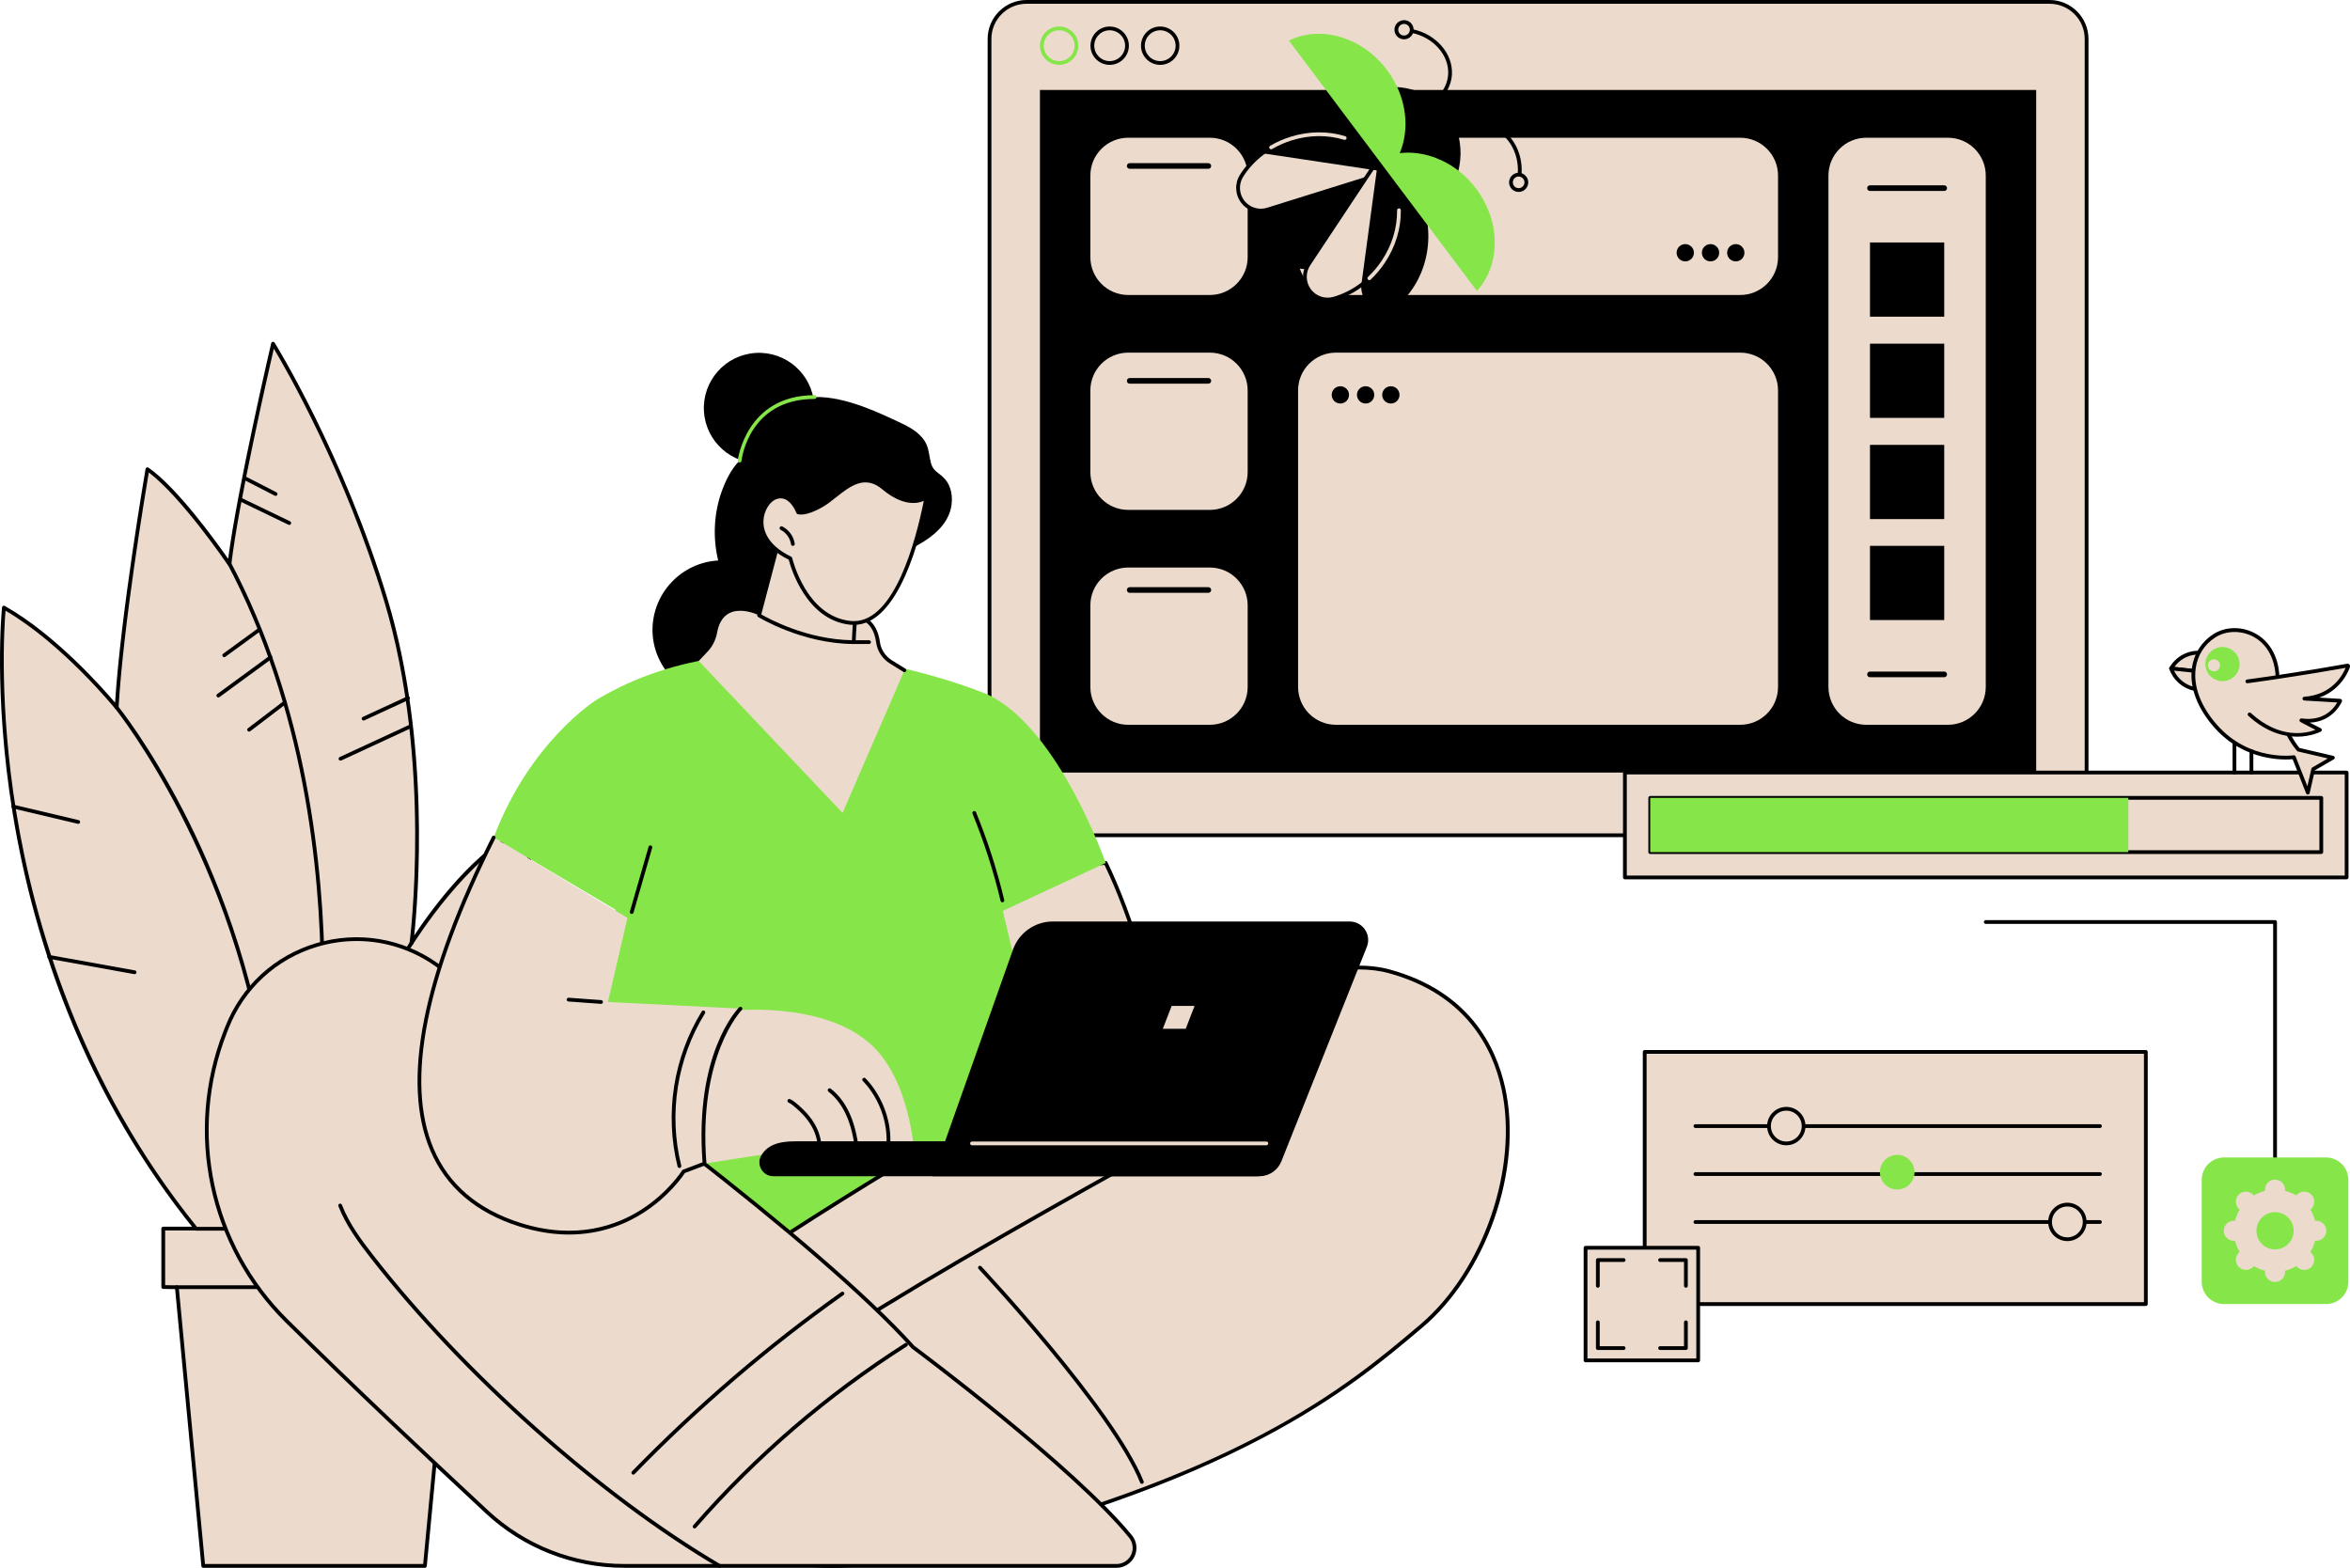 <svg width="1508" height="1006" viewBox="0 0 1508 1006" fill="none" xmlns="http://www.w3.org/2000/svg">
<g clip-path="url(#clip0_109_206)">
<path d="M298.334 788.341V825.844L289.607 825.986L272.664 1004.79H130.431L113.488 825.986L104.761 825.844V788.341H298.334Z" fill="#ECDBCC"/>
<path d="M272.659 1006H130.431C129.81 1006 129.288 1005.53 129.227 1004.91L112.383 827.179L104.739 827.053C104.079 827.042 103.551 826.503 103.551 825.844V788.347C103.551 787.676 104.095 787.137 104.761 787.137H298.335C299.006 787.137 299.544 787.681 299.544 788.347V825.844C299.544 826.503 299.017 827.042 298.357 827.053L290.713 827.179L273.868 1004.91C273.808 1005.53 273.286 1006 272.664 1006H272.659ZM131.537 1003.58H271.564L288.408 825.876C288.469 825.261 288.975 824.794 289.591 824.783L297.125 824.656V789.556H105.971V824.656L113.505 824.783C114.121 824.794 114.632 825.266 114.687 825.876L131.526 1003.58H131.537Z" fill="black"/>
<path d="M265.697 827.141H113.169C112.498 827.141 111.959 826.597 111.959 825.931C111.959 825.266 112.504 824.722 113.169 824.722H265.697C266.368 824.722 266.906 825.266 266.906 825.931C266.906 826.597 266.362 827.141 265.697 827.141Z" fill="black"/>
<path d="M269.804 788.451C269.804 788.451 301.843 740.07 319.936 674.306C338.028 608.542 341.867 574.563 338.578 531.811C301.299 544.966 264.019 605.249 264.019 605.249C264.019 605.249 279.379 490.109 247.571 384.935C219.063 290.674 175.201 220.523 175.201 220.523C175.201 220.523 152.175 319.171 147.243 361.918C147.243 361.918 115.99 315.884 94.609 301.085C94.609 301.085 78.161 396.446 74.872 453.992C74.872 453.992 40.332 411.245 2.502 389.872C2.502 389.872 -20.567 607.597 125.817 788.451H269.804Z" fill="#ECDBCC"/>
<path d="M269.805 789.66H125.818C125.455 789.66 125.108 789.496 124.877 789.21C91.414 747.865 64.088 701.138 43.675 650.321C27.342 609.68 15.365 566.345 8.079 521.531C-4.333 445.218 1.248 390.284 1.303 389.74C1.347 389.333 1.589 388.976 1.952 388.794C2.315 388.607 2.744 388.618 3.102 388.816C35.591 407.177 65.975 441.596 73.85 450.875C77.49 393.643 93.257 301.816 93.416 300.882C93.487 300.475 93.757 300.134 94.142 299.969C94.521 299.81 94.961 299.854 95.297 300.09C113.912 312.97 139.395 348.521 146.423 358.603C152.016 314.746 173.799 221.21 174.024 220.248C174.134 219.77 174.519 219.412 175.003 219.33C175.487 219.253 175.971 219.467 176.229 219.88C176.669 220.583 220.498 291.245 248.731 384.583C276.453 476.245 268.287 576.597 265.812 600.236C275.227 585.992 306.391 541.888 338.182 530.673C338.54 530.547 338.93 530.596 339.244 530.8C339.557 531.003 339.761 531.344 339.788 531.723C343.203 576.092 338.661 610.818 321.107 674.63C303.169 739.828 271.135 788.638 270.816 789.122C270.591 789.463 270.211 789.666 269.805 789.666V789.66ZM126.395 787.242H269.145C272.686 781.733 301.953 735.111 318.77 673.987C336.027 611.252 340.646 576.801 337.489 533.51C301.524 547.429 265.411 605.299 265.042 605.892C264.74 606.376 264.14 606.585 263.607 606.398C263.068 606.206 262.738 605.667 262.815 605.101C262.969 603.952 277.773 489.004 246.411 385.298C221.268 302.174 183.719 237.103 175.707 223.706C171.879 240.33 152.835 323.976 148.442 362.067C148.381 362.567 148.018 362.985 147.529 363.1C147.034 363.221 146.522 363.023 146.236 362.605C145.934 362.16 116.37 318.792 95.473 303.207C93.147 316.972 79.068 401.724 76.077 454.069C76.049 454.569 75.714 454.998 75.241 455.152C74.768 455.306 74.246 455.152 73.927 454.761C73.586 454.344 40.095 413.175 3.536 391.867C2.689 402.059 -0.627 453.063 10.471 521.234C21.865 591.248 51.226 694.173 126.389 787.247L126.395 787.242Z" fill="black"/>
<path d="M171.912 698.532C171.313 698.532 170.79 698.087 170.713 697.477C152.335 552.657 74.718 455.718 73.938 454.756C73.514 454.239 73.597 453.475 74.114 453.052C74.63 452.629 75.395 452.711 75.813 453.228C76.011 453.47 95.742 477.927 117.481 520.025C137.536 558.863 163.465 621.125 173.117 697.174C173.199 697.84 172.732 698.444 172.066 698.527C172.017 698.532 171.962 698.538 171.912 698.538V698.532Z" fill="black"/>
<path d="M232.217 673.327C232.085 673.327 231.948 673.305 231.816 673.261C231.183 673.041 230.853 672.349 231.073 671.722C246.306 628.217 262.864 604.787 263.029 604.556C263.42 604.012 264.173 603.886 264.718 604.276C265.262 604.666 265.389 605.42 264.998 605.964C264.833 606.195 248.462 629.377 233.355 672.525C233.179 673.025 232.712 673.333 232.212 673.333L232.217 673.327Z" fill="black"/>
<path d="M196.038 759.915C195.955 759.915 195.873 759.904 195.785 759.887C195.13 759.75 194.712 759.107 194.85 758.452C194.965 757.908 206.332 703.084 205.92 627.051C205.535 556.917 194.762 453.876 145.609 361.253C145.296 360.665 145.521 359.928 146.11 359.615C146.704 359.301 147.435 359.527 147.749 360.115C197.143 453.189 207.96 556.675 208.339 627.095C208.752 703.375 197.335 758.403 197.22 758.947C197.099 759.519 196.599 759.909 196.038 759.909V759.915Z" fill="black"/>
<path d="M86.388 625.094C86.317 625.094 86.245 625.089 86.174 625.072L31.352 615.205C30.692 615.084 30.257 614.457 30.373 613.797C30.494 613.138 31.115 612.703 31.78 612.819L86.603 622.686C87.262 622.807 87.697 623.434 87.581 624.094C87.477 624.676 86.965 625.089 86.394 625.089L86.388 625.094Z" fill="black"/>
<path d="M50.203 528.639C50.109 528.639 50.016 528.628 49.922 528.606L8.254 518.744C7.606 518.59 7.204 517.936 7.358 517.287C7.512 516.639 8.166 516.237 8.815 516.391L50.483 526.253C51.132 526.407 51.539 527.061 51.38 527.71C51.248 528.265 50.753 528.639 50.203 528.639Z" fill="black"/>
<path d="M159.853 469.45C159.49 469.45 159.127 469.285 158.89 468.972C158.483 468.439 158.588 467.68 159.121 467.279L182.147 449.742C182.68 449.336 183.439 449.44 183.84 449.973C184.247 450.507 184.143 451.265 183.609 451.667L160.584 469.203C160.364 469.368 160.105 469.45 159.853 469.45Z" fill="black"/>
<path d="M140.116 447.527C139.742 447.527 139.373 447.357 139.137 447.032C138.741 446.494 138.856 445.735 139.395 445.339L172.897 420.821C173.435 420.426 174.194 420.546 174.59 421.085C174.986 421.624 174.871 422.383 174.332 422.778L140.83 447.296C140.616 447.456 140.363 447.527 140.116 447.527Z" fill="black"/>
<path d="M143.888 421.679C143.514 421.679 143.146 421.508 142.909 421.184C142.513 420.645 142.634 419.887 143.173 419.491L165.682 403.087C166.221 402.691 166.98 402.812 167.37 403.351C167.766 403.89 167.645 404.648 167.106 405.044L144.598 421.448C144.383 421.607 144.136 421.679 143.888 421.679Z" fill="black"/>
<path d="M176.845 318.193C176.658 318.193 176.471 318.149 176.295 318.061L157.108 308.199C156.514 307.891 156.278 307.165 156.586 306.572C156.894 305.978 157.62 305.742 158.214 306.049L177.401 315.911C177.995 316.219 178.231 316.945 177.923 317.539C177.709 317.956 177.285 318.193 176.845 318.193Z" fill="black"/>
<path d="M185.617 336.823C185.441 336.823 185.259 336.785 185.094 336.702L154.392 321.903C153.787 321.612 153.534 320.892 153.825 320.287C154.117 319.683 154.843 319.435 155.442 319.721L186.144 334.52C186.749 334.811 187.002 335.531 186.711 336.136C186.502 336.57 186.067 336.823 185.622 336.823H185.617Z" fill="black"/>
<path d="M218.513 488.086C218.057 488.086 217.617 487.828 217.413 487.382C217.133 486.778 217.397 486.057 218.002 485.777L262.958 464.953C263.568 464.673 264.283 464.937 264.564 465.542C264.844 466.146 264.58 466.866 263.975 467.147L219.019 487.97C218.854 488.047 218.683 488.08 218.513 488.08V488.086Z" fill="black"/>
<path d="M233.317 462.326C232.861 462.326 232.421 462.067 232.217 461.622C231.937 461.017 232.201 460.297 232.811 460.017L261.319 446.862C261.924 446.582 262.645 446.845 262.925 447.456C263.206 448.06 262.942 448.78 262.331 449.061L233.823 462.216C233.658 462.293 233.488 462.326 233.317 462.326Z" fill="black"/>
<path d="M274.979 708.4C274.352 708.4 273.819 707.916 273.775 707.278C273.725 706.613 274.226 706.031 274.891 705.981L309.938 703.375C310.609 703.331 311.186 703.826 311.236 704.491C311.285 705.156 310.785 705.739 310.119 705.789L275.073 708.394C275.04 708.394 275.012 708.394 274.979 708.394V708.4Z" fill="black"/>
<path d="M279.56 722.616C278.933 722.616 278.405 722.132 278.356 721.5C278.306 720.835 278.801 720.252 279.467 720.197L304.263 718.251C304.917 718.196 305.511 718.696 305.566 719.361C305.616 720.027 305.121 720.609 304.455 720.664L279.659 722.61C279.626 722.61 279.593 722.61 279.566 722.61L279.56 722.616Z" fill="black"/>
<path d="M266.758 659.073C266.401 659.073 266.049 658.919 265.812 658.617L247.087 635.215C246.669 634.693 246.752 633.934 247.274 633.516C247.797 633.098 248.555 633.181 248.973 633.703L267.698 657.105C268.116 657.627 268.034 658.386 267.511 658.804C267.286 658.985 267.022 659.067 266.758 659.067V659.073Z" fill="black"/>
<path d="M241.538 747.31C240.895 747.31 240.356 746.798 240.328 746.15C240.301 745.485 240.818 744.918 241.489 744.891L293.572 742.697C294.243 742.659 294.804 743.187 294.832 743.857C294.859 744.522 294.342 745.089 293.671 745.116L241.588 747.31C241.588 747.31 241.555 747.31 241.538 747.31Z" fill="black"/>
<path d="M1315.2 1.209H658.75C645.624 1.209 634.982 11.847 634.982 24.969V512.186C634.982 525.308 645.624 535.945 658.75 535.945H1315.2C1328.33 535.945 1338.97 525.308 1338.97 512.186V24.969C1338.97 11.847 1328.33 1.209 1315.2 1.209Z" fill="#ECDBCC"/>
<path d="M1315.21 537.16H658.75C644.98 537.16 633.772 525.962 633.772 512.191V24.969C633.772 11.203 644.974 0 658.75 0H1315.21C1328.98 0 1340.18 11.198 1340.18 24.969V512.191C1340.18 525.957 1328.98 537.16 1315.21 537.16ZM658.75 2.419C646.311 2.419 636.192 12.534 636.192 24.969V512.191C636.192 524.626 646.311 534.741 658.75 534.741H1315.21C1327.65 534.741 1337.76 524.626 1337.76 512.191V24.969C1337.76 12.534 1327.65 2.419 1315.21 2.419H658.75Z" fill="black"/>
<path d="M679.669 41.62C672.878 41.62 667.351 36.101 667.351 29.317C667.351 22.533 672.878 17.014 679.669 17.014C686.461 17.014 691.988 22.533 691.988 29.317C691.988 36.101 686.461 41.62 679.669 41.62ZM679.669 19.433C674.214 19.433 669.771 23.864 669.771 29.317C669.771 34.77 674.209 39.201 679.669 39.201C685.13 39.201 689.563 34.77 689.563 29.317C689.563 23.864 685.125 19.433 679.669 19.433Z" fill="#86E649"/>
<path d="M712.082 41.62C705.29 41.62 699.764 36.101 699.764 29.317C699.764 22.533 705.29 17.014 712.082 17.014C718.874 17.014 724.4 22.533 724.4 29.317C724.4 36.101 718.874 41.62 712.082 41.62ZM712.082 19.433C706.627 19.433 702.189 23.864 702.189 29.317C702.189 34.77 706.627 39.201 712.082 39.201C717.537 39.201 721.981 34.77 721.981 29.317C721.981 23.864 717.543 19.433 712.082 19.433Z" fill="black"/>
<path d="M744.495 41.62C737.703 41.62 732.176 36.101 732.176 29.317C732.176 22.533 737.703 17.014 744.495 17.014C751.286 17.014 756.813 22.533 756.813 29.317C756.813 36.101 751.286 41.62 744.495 41.62ZM744.495 19.433C739.039 19.433 734.601 23.864 734.601 29.317C734.601 34.77 739.039 39.201 744.495 39.201C749.95 39.201 754.393 34.77 754.393 29.317C754.393 23.864 749.955 19.433 744.495 19.433Z" fill="black"/>
<path d="M1306.62 57.727H667.334V495.722H1306.62V57.727Z" fill="black"/>
<path d="M776.346 88.38H723.971C710.559 88.38 699.687 99.248 699.687 112.656V165.011C699.687 178.419 710.559 189.287 723.971 189.287H776.346C789.758 189.287 800.631 178.419 800.631 165.011V112.656C800.631 99.248 789.758 88.38 776.346 88.38Z" fill="#ECDBCC"/>
<path d="M775.395 108.307H724.923C723.922 108.307 723.108 107.494 723.108 106.493C723.108 105.493 723.922 104.679 724.923 104.679H775.395C776.396 104.679 777.21 105.493 777.21 106.493C777.21 107.494 776.396 108.307 775.395 108.307Z" fill="black"/>
<path d="M776.346 226.273H723.971C710.559 226.273 699.687 237.142 699.687 250.549V302.905C699.687 316.312 710.559 327.181 723.971 327.181H776.346C789.758 327.181 800.631 316.312 800.631 302.905V250.549C800.631 237.142 789.758 226.273 776.346 226.273Z" fill="#ECDBCC"/>
<path d="M775.395 246.201H724.923C723.922 246.201 723.108 245.387 723.108 244.387C723.108 243.386 723.922 242.572 724.923 242.572H775.395C776.396 242.572 777.21 243.386 777.21 244.387C777.21 245.387 776.396 246.201 775.395 246.201Z" fill="black"/>
<path d="M776.346 364.167H723.971C710.559 364.167 699.687 375.035 699.687 388.442V440.798C699.687 454.206 710.559 465.074 723.971 465.074H776.346C789.758 465.074 800.631 454.206 800.631 440.798V388.442C800.631 375.035 789.758 364.167 776.346 364.167Z" fill="#ECDBCC"/>
<path d="M775.395 380.394H724.923C723.922 380.394 723.108 379.581 723.108 378.58C723.108 377.58 723.922 376.766 724.923 376.766H775.395C776.396 376.766 777.21 377.58 777.21 378.58C777.21 379.581 776.396 380.394 775.395 380.394Z" fill="black"/>
<path d="M1116.68 88.38H857.268C843.856 88.38 832.983 99.248 832.983 112.656V165.011C832.983 178.419 843.856 189.287 857.268 189.287H1116.68C1130.1 189.287 1140.97 178.419 1140.97 165.011V112.656C1140.97 99.248 1130.1 88.38 1116.68 88.38Z" fill="#ECDBCC"/>
<path d="M1081.44 167.727C1084.51 167.727 1086.99 165.244 1086.99 162.18C1086.99 159.117 1084.51 156.634 1081.44 156.634C1078.37 156.634 1075.89 159.117 1075.89 162.18C1075.89 165.244 1078.37 167.727 1081.44 167.727Z" fill="black"/>
<path d="M1097.65 167.727C1100.71 167.727 1103.2 165.244 1103.2 162.18C1103.2 159.117 1100.71 156.634 1097.65 156.634C1094.58 156.634 1092.09 159.117 1092.09 162.18C1092.09 165.244 1094.58 167.727 1097.65 167.727Z" fill="black"/>
<path d="M1113.85 167.727C1116.92 167.727 1119.41 165.244 1119.41 162.18C1119.41 159.117 1116.92 156.634 1113.85 156.634C1110.78 156.634 1108.3 159.117 1108.3 162.18C1108.3 165.244 1110.78 167.727 1113.85 167.727Z" fill="black"/>
<path d="M1116.68 226.273H857.268C843.856 226.273 832.983 237.142 832.983 250.549V440.798C832.983 454.206 843.856 465.074 857.268 465.074H1116.68C1130.1 465.074 1140.97 454.206 1140.97 440.798V250.549C1140.97 237.142 1130.1 226.273 1116.68 226.273Z" fill="#ECDBCC"/>
<path d="M860.105 258.927C863.173 258.927 865.659 256.443 865.659 253.38C865.659 250.317 863.173 247.833 860.105 247.833C857.038 247.833 854.551 250.317 854.551 253.38C854.551 256.443 857.038 258.927 860.105 258.927Z" fill="black"/>
<path d="M876.312 258.927C879.379 258.927 881.866 256.443 881.866 253.38C881.866 250.317 879.379 247.833 876.312 247.833C873.244 247.833 870.757 250.317 870.757 253.38C870.757 256.443 873.244 258.927 876.312 258.927Z" fill="black"/>
<path d="M892.518 258.927C895.585 258.927 898.072 256.443 898.072 253.38C898.072 250.317 895.585 247.833 892.518 247.833C889.45 247.833 886.963 250.317 886.963 253.38C886.963 256.443 889.45 258.927 892.518 258.927Z" fill="black"/>
<path d="M1249.98 88.38H1197.61C1184.19 88.38 1173.32 99.248 1173.32 112.656V440.798C1173.32 454.206 1184.19 465.074 1197.61 465.074H1249.98C1263.39 465.074 1274.27 454.206 1274.27 440.798V112.656C1274.27 99.248 1263.39 88.38 1249.98 88.38Z" fill="#ECDBCC"/>
<path d="M1247.61 155.584H1199.98V203.201H1247.61V155.584Z" fill="black"/>
<path d="M1247.61 220.523H1199.98V268.14H1247.61V220.523Z" fill="black"/>
<path d="M1247.61 285.462H1199.98V333.079H1247.61V285.462Z" fill="black"/>
<path d="M1247.61 350.253H1199.98V397.87H1247.61V350.253Z" fill="black"/>
<path d="M1247.61 122.534H1199.98C1198.97 122.534 1198.16 121.721 1198.16 120.72C1198.16 119.72 1198.97 118.906 1199.98 118.906H1247.61C1248.61 118.906 1249.42 119.72 1249.42 120.72C1249.42 121.721 1248.61 122.534 1247.61 122.534Z" fill="black"/>
<path d="M1247.61 434.548H1199.98C1198.97 434.548 1198.16 433.734 1198.16 432.734C1198.16 431.733 1198.97 430.92 1199.98 430.92H1247.61C1248.61 430.92 1249.42 431.733 1249.42 432.734C1249.42 433.734 1248.61 434.548 1247.61 434.548Z" fill="black"/>
<path d="M851.741 72.657C814.23 100.809 796.297 140.241 811.684 160.729C827.071 181.217 869.954 175.011 907.47 146.859C913.002 142.709 918.095 138.311 922.725 133.765C905.419 109.308 887.717 85.147 870.581 60.558C864.251 63.983 857.922 68.018 851.741 72.657Z" fill="black"/>
<path d="M928.956 72.718C916.104 55.605 891.946 51.224 870.581 60.558C888.03 84.911 905.837 108.989 923.396 133.259C939.162 115.267 942.077 90.188 928.956 72.718Z" fill="black"/>
<path d="M813.411 134.485C807.582 136.31 801.23 134.304 797.501 129.472C793.773 124.634 793.443 117.988 796.693 112.815C803.435 102.079 814.538 93.289 828.462 88.935C853.852 80.997 879.941 90.534 890.439 110.407L813.405 134.491L813.411 134.485Z" fill="#ECDBCC"/>
<path d="M809.094 136.354C804.271 136.354 799.58 134.144 796.545 130.208C792.519 124.991 792.167 117.74 795.67 112.166C802.852 100.732 814.373 92.068 828.105 87.775C853.841 79.727 880.513 89.006 891.517 109.835C891.687 110.154 891.704 110.528 891.566 110.863C891.429 111.193 891.154 111.452 890.807 111.556L813.774 135.64C812.234 136.123 810.656 136.354 809.094 136.354ZM846.725 87.319C840.863 87.319 834.82 88.215 828.825 90.089C815.644 94.212 804.596 102.513 797.716 113.458C794.752 118.175 795.049 124.315 798.458 128.735C801.862 133.149 807.725 134.996 813.048 133.331L888.668 109.687C880.507 95.493 864.433 87.313 846.725 87.313V87.319Z" fill="black"/>
<path d="M839.764 169.574C836.387 174.659 836.536 181.316 840.143 186.242C843.745 191.173 850.047 193.339 855.92 191.668C868.112 188.193 879.661 179.986 887.728 167.837C902.439 145.678 900.563 117.977 884.401 102.348L839.769 169.574H839.764Z" fill="#ECDBCC"/>
<path d="M851.955 193.432C846.995 193.432 842.183 191.085 839.164 186.957C835.281 181.641 835.116 174.384 838.757 168.904L883.389 101.677C883.587 101.381 883.911 101.183 884.269 101.144C884.626 101.106 884.984 101.227 885.242 101.48C902.18 117.856 903.648 146.046 888.734 168.502C880.777 180.486 869.239 189.128 856.25 192.828C854.831 193.229 853.39 193.427 851.955 193.427V193.432ZM884.588 104.25L840.77 170.239C837.685 174.885 837.828 181.025 841.116 185.527C844.41 190.03 850.223 192.031 855.585 190.502C868.024 186.957 879.078 178.667 886.716 167.166C900.673 146.145 899.705 119.95 884.588 104.25Z" fill="black"/>
<path d="M873.633 182.311C872.819 188.364 875.86 194.279 881.261 197.143C886.655 200.002 893.271 199.204 897.824 195.131C907.272 186.676 914.075 174.258 916.016 159.8C919.563 133.446 905.765 109.346 884.401 102.348L873.639 182.311H873.633Z" fill="black"/>
<path d="M947.725 186.676C962.952 170.14 963.222 142.374 947.247 121.105C931.277 99.836 904.528 92.343 884.396 102.348L947.725 186.676Z" fill="#86E649"/>
<path d="M878.698 179.761C878.374 179.761 878.055 179.634 877.818 179.381C877.362 178.892 877.384 178.128 877.868 177.672C881.178 174.56 884.153 171.025 886.71 167.166C893.26 157.299 896.648 146.15 896.499 134.914C896.488 134.243 897.027 133.699 897.692 133.688C898.424 133.677 898.908 134.216 898.919 134.881C899.073 146.601 895.548 158.228 888.723 168.502C886.062 172.515 882.965 176.187 879.523 179.431C879.286 179.651 878.989 179.761 878.693 179.761H878.698Z" fill="#ECDBCC"/>
<path d="M810.628 98.418C804.59 97.51 799.751 92.937 798.508 86.961C797.265 80.98 799.877 74.856 805.063 71.624C815.819 64.912 829.65 61.855 844.08 64.021C870.389 67.974 889.685 87.945 890.444 110.407L810.628 98.423V98.418Z" fill="black"/>
<path d="M827.115 26.073C847.248 16.074 873.996 23.567 889.966 44.83C905.936 66.099 905.672 93.866 890.445 110.402L827.115 26.073Z" fill="#86E649"/>
<path d="M815.655 95.817C815.242 95.817 814.836 95.603 814.61 95.224C814.269 94.647 814.462 93.904 815.039 93.569C819.114 91.167 823.508 89.221 828.105 87.786C839.874 84.108 852.027 83.965 863.245 87.385C863.883 87.577 864.246 88.253 864.048 88.896C863.856 89.534 863.174 89.897 862.536 89.699C851.785 86.423 840.132 86.56 828.82 90.095C824.404 91.475 820.175 93.349 816.265 95.653C816.073 95.768 815.858 95.823 815.649 95.823L815.655 95.817Z" fill="#ECDBCC"/>
<path d="M975.172 112.859C975.144 112.859 975.111 112.859 975.078 112.859C974.413 112.809 973.912 112.227 973.962 111.562C975.018 97.434 966.895 84.674 955.066 81.887C944.354 79.359 935.225 86.439 933.504 87.885C932.992 88.314 932.228 88.248 931.799 87.736C931.37 87.225 931.436 86.461 931.948 86.032C933.823 84.454 943.787 76.742 955.622 79.534C968.6 82.597 977.52 96.444 976.376 111.748C976.327 112.386 975.799 112.87 975.172 112.87V112.859Z" fill="black"/>
<path d="M977.487 120.962C975.303 122.6 972.213 122.16 970.574 119.978C968.935 117.795 969.375 114.706 971.558 113.068C973.742 111.43 976.832 111.869 978.471 114.052C980.11 116.234 979.67 119.324 977.487 120.962Z" fill="#ECDBCC"/>
<path d="M974.539 123.161C974.248 123.161 973.951 123.139 973.659 123.1C972.031 122.869 970.596 122.017 969.612 120.704C967.577 117.993 968.127 114.134 970.838 112.1C972.152 111.116 973.769 110.698 975.397 110.929C977.025 111.16 978.46 112.012 979.444 113.326C980.429 114.64 980.847 116.256 980.616 117.883C980.385 119.511 979.532 120.945 978.218 121.929C977.14 122.737 975.859 123.161 974.539 123.161ZM974.517 113.288C973.736 113.288 972.955 113.53 972.284 114.03C970.64 115.261 970.31 117.603 971.542 119.247C972.141 120.044 973.01 120.561 973.995 120.698C974.985 120.841 975.963 120.588 976.755 119.989C977.553 119.39 978.07 118.521 978.207 117.537C978.35 116.553 978.097 115.569 977.498 114.777C976.766 113.804 975.644 113.288 974.512 113.288H974.517Z" fill="black"/>
<path d="M918.188 68.798C917.798 68.798 917.413 68.611 917.182 68.26C916.808 67.704 916.957 66.951 917.517 66.583C919.387 65.335 928.736 58.546 929.297 47.562C929.918 35.43 919.926 24.073 906.063 21.142C905.408 21.005 904.99 20.362 905.128 19.708C905.265 19.053 905.909 18.636 906.563 18.773C921.581 21.945 932.393 34.374 931.717 47.683C931.095 59.827 920.905 67.232 918.865 68.595C918.656 68.732 918.425 68.798 918.194 68.798H918.188Z" fill="black"/>
<path d="M898.012 15.129C895.828 16.767 895.388 19.856 897.027 22.038C898.666 24.221 901.757 24.661 903.94 23.023C906.123 21.384 906.563 18.295 904.924 16.113C903.285 13.93 900.195 13.49 898.012 15.129Z" fill="#ECDBCC"/>
<path d="M900.986 25.221C900.695 25.221 900.404 25.2 900.107 25.161C898.479 24.93 897.044 24.078 896.059 22.764C895.075 21.45 894.657 19.834 894.888 18.207C895.119 16.58 895.971 15.145 897.285 14.161C898.6 13.177 900.222 12.759 901.844 12.99C903.472 13.221 904.907 14.073 905.892 15.387C906.876 16.701 907.294 18.317 907.063 19.944C906.832 21.571 905.98 23.006 904.665 23.99C903.588 24.798 902.306 25.221 900.986 25.221ZM900.964 15.348C900.162 15.348 899.386 15.607 898.737 16.096C897.093 17.327 896.758 19.669 897.995 21.313C898.594 22.11 899.463 22.627 900.448 22.764C901.432 22.907 902.416 22.654 903.208 22.055C904.852 20.824 905.188 18.482 903.951 16.838C903.351 16.041 902.482 15.524 901.498 15.387C901.322 15.359 901.14 15.348 900.964 15.348Z" fill="black"/>
<path d="M1505.83 495.727H1042.71V563.025H1505.83V495.727Z" fill="#ECDBCC"/>
<path d="M1505.83 564.229H1042.7C1042.03 564.229 1041.49 563.684 1041.49 563.019V495.722C1041.49 495.051 1042.04 494.512 1042.7 494.512H1505.83C1506.5 494.512 1507.04 495.056 1507.04 495.722V563.019C1507.04 563.69 1506.49 564.229 1505.83 564.229ZM1043.92 561.81H1504.62V496.936H1043.92V561.81Z" fill="black"/>
<path d="M1489.57 547.979H1058.96C1058.29 547.979 1057.75 547.434 1057.75 546.769V511.972C1057.75 511.301 1058.29 510.762 1058.96 510.762H1489.57C1490.24 510.762 1490.78 511.306 1490.78 511.972V546.769C1490.78 547.44 1490.24 547.979 1489.57 547.979ZM1060.17 545.56H1488.36V513.181H1060.17V545.56Z" fill="black"/>
<path d="M1365.78 546.769V511.971H1058.96V546.769H1365.78Z" fill="#86E649"/>
<path d="M1459.9 743.923C1459.23 743.923 1458.69 743.379 1458.69 742.714V592.831H1274.27C1273.6 592.831 1273.06 592.287 1273.06 591.621C1273.06 590.956 1273.61 590.412 1274.27 590.412H1459.91C1460.58 590.412 1461.12 590.956 1461.12 591.621V742.714C1461.12 743.385 1460.57 743.923 1459.91 743.923H1459.9Z" fill="black"/>
<path d="M1492.61 742.714H1427.19C1419.27 742.714 1412.85 749.13 1412.85 757.045V822.446C1412.85 830.361 1419.27 836.778 1427.19 836.778H1492.61C1500.53 836.778 1506.95 830.361 1506.95 822.446V757.045C1506.95 749.13 1500.53 742.714 1492.61 742.714Z" fill="#86E649"/>
<path d="M1492.78 789.748C1492.78 786.197 1489.9 783.317 1486.34 783.317C1486.08 783.317 1485.82 783.339 1485.56 783.366C1484.92 780.782 1483.9 778.353 1482.57 776.132C1482.77 775.972 1482.97 775.802 1483.15 775.615C1485.67 773.103 1485.67 769.029 1483.15 766.517C1480.64 764.005 1476.56 764.005 1474.05 766.517C1473.86 766.704 1473.69 766.902 1473.53 767.105C1471.31 765.769 1468.87 764.747 1466.29 764.109C1466.32 763.851 1466.34 763.593 1466.34 763.329C1466.34 759.777 1463.46 756.897 1459.9 756.897C1456.34 756.897 1453.46 759.777 1453.46 763.329C1453.46 763.593 1453.48 763.851 1453.51 764.109C1450.92 764.752 1448.49 765.769 1446.27 767.105C1446.11 766.902 1445.94 766.704 1445.75 766.517C1443.24 764.005 1439.16 764.005 1436.64 766.517C1434.13 769.029 1434.13 773.103 1436.64 775.615C1436.83 775.802 1437.03 775.972 1437.23 776.132C1435.89 778.353 1434.87 780.782 1434.23 783.366C1433.97 783.333 1433.72 783.317 1433.45 783.317C1429.89 783.317 1427.01 786.197 1427.01 789.748C1427.01 793.3 1429.89 796.18 1433.45 796.18C1433.72 796.18 1433.97 796.158 1434.23 796.131C1434.88 798.715 1435.89 801.144 1437.23 803.365C1437.03 803.525 1436.83 803.695 1436.64 803.882C1434.13 806.394 1434.13 810.468 1436.64 812.98C1439.16 815.492 1443.24 815.492 1445.75 812.98C1445.94 812.793 1446.11 812.595 1446.27 812.392C1448.49 813.728 1450.92 814.75 1453.51 815.388C1453.48 815.646 1453.46 815.905 1453.46 816.168C1453.46 819.72 1456.34 822.6 1459.9 822.6C1463.46 822.6 1466.34 819.72 1466.34 816.168C1466.34 815.905 1466.32 815.646 1466.29 815.388C1468.87 814.745 1471.31 813.728 1473.53 812.392C1473.69 812.595 1473.86 812.793 1474.05 812.98C1476.56 815.492 1480.64 815.492 1483.15 812.98C1485.67 810.468 1485.67 806.394 1483.15 803.882C1482.97 803.695 1482.77 803.525 1482.57 803.365C1483.9 801.144 1484.93 798.715 1485.56 796.131C1485.82 796.164 1486.08 796.18 1486.34 796.18C1489.9 796.18 1492.78 793.3 1492.78 789.748ZM1471.86 789.748C1471.86 796.345 1466.5 801.7 1459.9 801.7C1453.3 801.7 1447.95 796.351 1447.95 789.748C1447.95 783.146 1453.3 777.797 1459.9 777.797C1466.5 777.797 1471.86 783.146 1471.86 789.748Z" fill="#ECDBCC"/>
<path d="M1376.99 674.993H1055.4V836.778H1376.99V674.993Z" fill="#ECDBCC"/>
<path d="M1376.99 837.987H1055.4C1054.73 837.987 1054.19 837.443 1054.19 836.778V674.993C1054.19 674.322 1054.73 673.784 1055.4 673.784H1376.99C1377.66 673.784 1378.2 674.328 1378.2 674.993V836.778C1378.2 837.448 1377.65 837.987 1376.99 837.987ZM1056.62 835.568H1375.78V676.202H1056.62V835.568Z" fill="black"/>
<path d="M1347.55 723.787H1087.97C1087.3 723.787 1086.76 723.243 1086.76 722.577C1086.76 721.912 1087.31 721.368 1087.97 721.368H1347.55C1348.22 721.368 1348.76 721.912 1348.76 722.577C1348.76 723.243 1348.22 723.787 1347.55 723.787Z" fill="black"/>
<path d="M1347.55 754.566H1087.97C1087.3 754.566 1086.76 754.022 1086.76 753.357C1086.76 752.691 1087.31 752.147 1087.97 752.147H1347.55C1348.22 752.147 1348.76 752.691 1348.76 753.357C1348.76 754.022 1348.22 754.566 1347.55 754.566Z" fill="black"/>
<path d="M1347.55 785.345H1087.97C1087.3 785.345 1086.76 784.801 1086.76 784.136C1086.76 783.471 1087.31 782.926 1087.97 782.926H1347.55C1348.22 782.926 1348.76 783.471 1348.76 784.136C1348.76 784.801 1348.22 785.345 1347.55 785.345Z" fill="black"/>
<path d="M1157.38 722.577C1157.38 728.712 1152.41 733.682 1146.28 733.682C1140.14 733.682 1135.17 728.712 1135.17 722.577C1135.17 716.442 1140.14 711.473 1146.28 711.473C1152.41 711.473 1157.38 716.442 1157.38 722.577Z" fill="#ECDBCC"/>
<path d="M1146.28 734.891C1139.48 734.891 1133.96 729.367 1133.96 722.577C1133.96 715.788 1139.48 710.263 1146.28 710.263C1153.07 710.263 1158.59 715.788 1158.59 722.577C1158.59 729.367 1153.07 734.891 1146.28 734.891ZM1146.28 712.688C1140.82 712.688 1136.38 717.124 1136.38 722.583C1136.38 728.042 1140.81 732.478 1146.28 732.478C1151.74 732.478 1156.17 728.042 1156.17 722.583C1156.17 717.124 1151.74 712.688 1146.28 712.688Z" fill="black"/>
<path d="M1228.26 754.702C1229.67 748.733 1225.97 742.752 1220 741.344C1214.03 739.935 1208.05 743.631 1206.64 749.6C1205.23 755.569 1208.93 761.55 1214.9 762.959C1220.87 764.367 1226.85 760.671 1228.26 754.702Z" fill="#86E649"/>
<path d="M1337.4 786.565C1338.81 780.596 1335.11 774.615 1329.14 773.206C1323.17 771.797 1317.18 775.494 1315.77 781.463C1314.36 787.432 1318.06 793.412 1324.03 794.821C1330 796.23 1335.99 792.533 1337.4 786.565Z" fill="#ECDBCC"/>
<path d="M1326.63 796.373C1319.84 796.373 1314.32 790.848 1314.32 784.059C1314.32 777.27 1319.84 771.745 1326.63 771.745C1333.43 771.745 1338.95 777.27 1338.95 784.059C1338.95 790.848 1333.43 796.373 1326.63 796.373ZM1326.63 774.169C1321.18 774.169 1316.74 778.606 1316.74 784.064C1316.74 789.523 1321.17 793.959 1326.63 793.959C1332.1 793.959 1336.53 789.523 1336.53 784.064C1336.53 778.606 1332.1 774.169 1326.63 774.169Z" fill="black"/>
<path d="M1089.73 800.655H1017.45V872.906H1089.73V800.655Z" fill="#ECDBCC"/>
<path d="M1089.73 874.115H1017.45C1016.78 874.115 1016.24 873.571 1016.24 872.906V800.655C1016.24 799.984 1016.78 799.446 1017.45 799.446H1089.73C1090.4 799.446 1090.94 799.99 1090.94 800.655V872.906C1090.94 873.576 1090.39 874.115 1089.73 874.115ZM1018.66 871.696H1088.52V801.864H1018.66V871.696Z" fill="black"/>
<path d="M1025.34 826.289C1024.67 826.289 1024.13 825.745 1024.13 825.079V808.533C1024.13 807.862 1024.67 807.323 1025.34 807.323H1041.89C1042.56 807.323 1043.1 807.868 1043.1 808.533C1043.1 809.198 1042.55 809.742 1041.89 809.742H1026.55V825.079C1026.55 825.75 1026 826.289 1025.34 826.289Z" fill="black"/>
<path d="M1081.84 826.289C1081.17 826.289 1080.63 825.745 1080.63 825.079V809.742H1065.29C1064.62 809.742 1064.08 809.198 1064.08 808.533C1064.08 807.868 1064.62 807.323 1065.29 807.323H1081.84C1082.51 807.323 1083.05 807.868 1083.05 808.533V825.079C1083.05 825.75 1082.51 826.289 1081.84 826.289Z" fill="black"/>
<path d="M1081.84 866.232H1065.29C1064.62 866.232 1064.08 865.688 1064.08 865.023C1064.08 864.357 1064.62 863.813 1065.29 863.813H1080.63V848.476C1080.63 847.805 1081.18 847.266 1081.84 847.266C1082.51 847.266 1083.05 847.811 1083.05 848.476V865.023C1083.05 865.693 1082.51 866.232 1081.84 866.232Z" fill="black"/>
<path d="M1041.88 866.232H1025.33C1024.66 866.232 1024.12 865.688 1024.12 865.023V848.476C1024.12 847.805 1024.67 847.266 1025.33 847.266C1026 847.266 1026.54 847.811 1026.54 848.476V863.813H1041.88C1042.55 863.813 1043.09 864.357 1043.09 865.023C1043.09 865.688 1042.55 866.232 1041.88 866.232Z" fill="black"/>
<path d="M1411.2 418.804C1403.65 418.595 1396.82 422.718 1393.2 428.935L1409.73 430.788L1411.21 418.804H1411.2Z" fill="#ECDBCC"/>
<path d="M1409.73 431.992C1409.68 431.992 1409.64 431.992 1409.59 431.986L1393.06 430.134C1392.65 430.09 1392.3 429.842 1392.11 429.474C1391.93 429.111 1391.94 428.677 1392.15 428.32C1396.13 421.487 1403.43 417.369 1411.24 417.589C1411.58 417.6 1411.9 417.748 1412.12 418.007C1412.34 418.265 1412.45 418.606 1412.41 418.941L1410.93 430.925C1410.85 431.536 1410.33 431.986 1409.73 431.986V431.992ZM1395.28 427.946L1408.67 429.447L1409.83 420.019C1404.06 420.272 1398.7 423.202 1395.28 427.946Z" fill="black"/>
<path d="M1409.55 430.623L1393.2 428.935C1395.46 435.406 1400.96 440.474 1407.92 442.008L1409.73 442.365L1409.55 430.628V430.623Z" fill="#ECDBCC"/>
<path d="M1409.73 443.569C1409.65 443.569 1409.57 443.563 1409.49 443.547L1407.68 443.19C1400.47 441.601 1394.49 436.291 1392.05 429.331C1391.91 428.941 1391.98 428.506 1392.24 428.182C1392.5 427.858 1392.9 427.687 1393.31 427.731L1409.67 429.419C1410.28 429.48 1410.75 429.991 1410.75 430.606L1410.93 442.343C1410.93 442.706 1410.77 443.058 1410.49 443.289C1410.27 443.47 1410 443.569 1409.72 443.569H1409.73ZM1395.08 430.343C1397.58 435.62 1402.45 439.556 1408.18 440.82L1408.5 440.881L1408.36 431.711L1395.08 430.337V430.343Z" fill="black"/>
<path d="M1474.91 481.022C1474.91 481.022 1459.69 463.854 1461.41 439.759C1463.7 407.732 1436.19 398.107 1420.83 408.024C1405.02 418.232 1400.69 442.294 1422.04 466.234C1443.38 490.175 1471.99 485.86 1471.99 485.86L1480.96 508.624L1484.4 493.517L1497.01 486.189L1474.92 481.027L1474.91 481.022Z" fill="#ECDBCC"/>
<path d="M1480.95 509.828C1480.46 509.828 1480.01 509.525 1479.83 509.063L1471.19 487.162C1465.95 487.641 1440.45 488.713 1421.13 467.042C1410.06 454.63 1404.89 440.996 1406.57 428.644C1407.8 419.557 1412.63 411.877 1420.17 407.007C1428.3 401.757 1439.26 401.74 1448.09 406.963C1458.37 413.054 1463.67 425.038 1462.61 439.847C1461.06 461.474 1473.65 477.619 1475.57 479.939L1497.27 485.007C1497.76 485.123 1498.12 485.519 1498.2 486.008C1498.27 486.497 1498.04 486.981 1497.61 487.234L1485.45 494.298L1482.13 508.888C1482.01 509.404 1481.57 509.784 1481.04 509.828C1481 509.828 1480.98 509.828 1480.94 509.828H1480.95ZM1471.99 484.645C1472.47 484.645 1472.93 484.941 1473.11 485.409L1480.65 504.528L1483.22 493.242C1483.3 492.918 1483.5 492.632 1483.79 492.467L1493.77 486.668L1474.64 482.198C1474.39 482.143 1474.17 482.011 1474 481.824C1473.37 481.11 1458.46 463.991 1460.21 439.671C1461.2 425.813 1456.33 414.648 1446.86 409.046C1438.94 404.357 1428.74 404.357 1421.49 409.041C1414.55 413.515 1410.11 420.596 1408.97 428.968C1407.39 440.606 1412.35 453.558 1422.94 465.432C1443.61 488.614 1471.52 484.705 1471.8 484.661C1471.86 484.65 1471.92 484.65 1471.98 484.65L1471.99 484.645Z" fill="black"/>
<path d="M1433.85 496.882C1433.18 496.882 1432.64 496.337 1432.64 495.672V476.778C1432.64 476.107 1433.19 475.569 1433.85 475.569C1434.52 475.569 1435.06 476.113 1435.06 476.778V495.672C1435.06 496.343 1434.52 496.882 1433.85 496.882Z" fill="black"/>
<path d="M1442.12 437.209C1442.12 437.209 1465.41 434.279 1506.35 427.099C1507.02 426.984 1506.72 427.825 1506.72 427.825C1506.72 427.825 1501.08 446.774 1478.72 448.302C1478.72 448.302 1488.88 448.863 1501.7 449.66C1501.7 449.66 1495.68 464.843 1476.79 462.21C1476.79 462.21 1481.92 465.096 1488.72 468.367C1488.72 468.367 1467.33 480.153 1443.56 458.417L1442.12 437.209H1442.12Z" fill="#ECDBCC"/>
<path d="M1474.02 472.699C1465.53 472.699 1454.36 469.934 1442.74 459.308C1442.25 458.857 1442.21 458.093 1442.66 457.598C1443.11 457.103 1443.88 457.07 1444.37 457.521C1463.03 474.579 1479.88 470.583 1485.86 468.312C1480.28 465.547 1476.24 463.288 1476.2 463.26C1475.69 462.974 1475.46 462.37 1475.64 461.82C1475.83 461.27 1476.37 460.929 1476.96 461.006C1491.29 463.002 1497.76 454.393 1499.82 450.748C1487.87 450.012 1478.66 449.506 1478.66 449.506C1478.02 449.473 1477.52 448.945 1477.52 448.308C1477.52 447.67 1478.01 447.137 1478.65 447.093C1496.89 445.845 1503.61 432.432 1505.18 428.534C1465.52 435.461 1442.5 438.38 1442.27 438.407C1441.61 438.49 1441 438.022 1440.92 437.357C1440.84 436.692 1441.31 436.087 1441.97 436.005C1442.2 435.977 1465.71 432.998 1506.15 425.906C1506.74 425.802 1507.29 425.983 1507.64 426.401C1508.21 427.077 1507.96 427.968 1507.87 428.226C1507.84 428.342 1503.47 442.36 1488.26 447.632C1492.04 447.851 1496.7 448.132 1501.78 448.445C1502.17 448.467 1502.52 448.676 1502.73 449.006C1502.94 449.336 1502.97 449.742 1502.83 450.1C1502.78 450.243 1497.47 463.112 1482.13 463.7C1484.09 464.723 1486.54 465.97 1489.24 467.273C1489.65 467.471 1489.91 467.878 1489.92 468.329C1489.94 468.779 1489.69 469.203 1489.3 469.423C1489.18 469.483 1483.15 472.699 1474.02 472.699Z" fill="black"/>
<path d="M1435.9 431.201C1438.7 425.84 1436.63 419.217 1431.26 416.409C1425.89 413.601 1419.26 415.671 1416.46 421.032C1413.65 426.394 1415.73 433.016 1421.1 435.824C1426.47 438.632 1433.09 436.563 1435.9 431.201Z" fill="#86E649"/>
<path d="M1417.26 425.109C1416.27 427.006 1417 429.353 1418.91 430.343C1420.81 431.338 1423.15 430.601 1424.15 428.704C1425.14 426.808 1424.41 424.461 1422.5 423.471C1420.6 422.476 1418.26 423.213 1417.26 425.109Z" fill="#ECDBCC"/>
<path d="M1444.75 496.937C1444.08 496.937 1443.54 496.392 1443.54 495.727V482.066C1443.54 481.396 1444.08 480.857 1444.75 480.857C1445.41 480.857 1445.96 481.401 1445.96 482.066V495.727C1445.96 496.398 1445.41 496.937 1444.75 496.937Z" fill="black"/>
<path d="M451.725 735.65L598.22 717.3L612.216 750.74L498.75 805.96C498.75 805.96 442.553 767.254 451.72 735.65H451.725Z" fill="#86E649"/>
<path d="M415.199 852.45C415.199 852.45 780.79 592.952 891.413 623.247C1002.04 653.543 977.086 796.004 911.991 850.961C866.743 889.161 795.104 950.225 592.677 997.347C390.249 1044.47 415.199 852.456 415.199 852.456V852.45Z" fill="#ECDBCC"/>
<path d="M534.099 1006C499.904 1006 472.496 996.814 452.248 978.492C403.915 934.766 413.902 853.121 414.006 852.296C414.05 851.961 414.231 851.659 414.506 851.466C415.419 850.818 507.152 785.862 611.22 725.441C672.366 689.946 725.748 662.932 769.89 645.154C825.251 622.857 866.243 615.095 891.737 622.076C942.226 635.902 959.911 670.947 965.856 697.906C971.504 723.506 968.98 753.51 958.757 782.388C948.775 810.589 932.443 835.266 912.772 851.873L912.139 852.406C888.955 871.982 860.1 896.346 811.162 922.227C753.228 952.863 681.853 977.815 592.957 998.513C571.538 1003.5 551.9 1005.99 534.104 1005.99L534.099 1006ZM416.343 853.126C415.573 860.141 408.485 935.646 453.876 976.7C484.045 1003.99 530.656 1010.54 592.402 996.165C793.603 949.329 863.993 889.898 910.572 850.57L911.205 850.037C951.723 815.828 974.688 749.239 963.486 698.433C957.684 672.123 940.417 637.925 891.088 624.418C846.176 612.121 749.818 647.776 612.425 727.536C512.151 785.752 423.349 848.179 416.332 853.126H416.343Z" fill="black"/>
<path d="M732.743 952.143C732.264 952.143 731.808 951.857 731.621 951.385C713.099 905.131 628.801 815.151 627.949 814.25C627.492 813.76 627.514 812.996 628.004 812.54C628.493 812.084 629.258 812.106 629.714 812.595C630.567 813.502 715.178 903.811 733.87 950.489C734.117 951.11 733.815 951.813 733.194 952.061C733.045 952.121 732.897 952.149 732.743 952.149V952.143Z" fill="black"/>
<path d="M494.763 887.968C494.416 887.968 494.075 887.82 493.833 887.534C493.404 887.023 493.47 886.258 493.982 885.83C549.959 838.905 803.15 702.738 805.701 701.363C806.29 701.045 807.021 701.27 807.34 701.858C807.654 702.446 807.434 703.183 806.845 703.496C804.299 704.865 551.328 840.917 495.538 887.682C495.313 887.875 495.038 887.963 494.763 887.963V887.968Z" fill="black"/>
<path d="M725.451 985.935C728.277 989.387 728.86 994.153 726.946 998.183C725.033 1002.21 720.974 1004.79 716.514 1004.79H400.621C367.9 1004.79 336.4 992.411 312.446 970.13C278.438 938.499 227.169 890.31 183.933 847.591C134.919 799.16 119.46 726.266 144.537 662.091C144.911 661.14 145.285 660.189 145.659 659.232C166.886 605.326 233.014 585.541 280.242 619.113C375.434 686.785 526.152 797.978 585.902 864.407C585.902 864.407 687.962 940.115 725.451 985.924V985.935Z" fill="#ECDBCC"/>
<path d="M716.52 1006H400.626C367.488 1006 335.878 993.576 311.626 971.021C276.651 938.488 225.959 890.821 183.087 848.459C133.709 799.671 118.135 726.348 143.415 661.662L144.537 658.804C154.815 632.708 176.114 613.165 202.977 605.189C229.759 597.234 258.179 601.956 280.951 618.14C369.016 680.743 525.811 795.839 586.726 863.522C590.416 866.265 689.75 940.396 726.391 985.171C729.493 988.964 730.147 994.274 728.046 998.705C725.946 1003.14 721.425 1006 716.52 1006ZM228.835 603.82C220.438 603.82 211.969 605.035 203.665 607.498C177.521 615.265 156.789 634.28 146.786 659.678L145.664 662.531C120.736 726.315 136.09 798.621 184.78 846.728C227.636 889.068 278.306 936.723 313.27 969.24C337.071 991.377 368.098 1003.57 400.621 1003.57H716.514C720.485 1003.57 724.147 1001.25 725.852 997.661C727.551 994.071 727.023 989.767 724.51 986.694C687.55 941.528 586.199 866.138 585.181 865.38C585.115 865.33 585.055 865.275 585 865.215C524.293 797.72 367.559 682.667 279.538 620.097C264.443 609.367 246.79 603.814 228.829 603.814L228.835 603.82Z" fill="black"/>
<path d="M461.723 1006C461.514 1006 461.305 1005.94 461.112 1005.84C384.568 960.834 296.982 882.938 237.98 807.384C230.067 797.252 221.939 786.329 217.144 773.966C216.902 773.345 217.21 772.641 217.836 772.399C218.458 772.157 219.162 772.465 219.404 773.092C224.084 785.147 232.096 795.905 239.894 805.894C298.73 881.228 386.048 958.894 462.35 1003.75C462.927 1004.09 463.12 1004.83 462.779 1005.41C462.553 1005.79 462.152 1006.01 461.734 1006.01L461.723 1006Z" fill="black"/>
<path d="M445.72 980.756C445.439 980.756 445.153 980.658 444.922 980.46C444.417 980.02 444.367 979.256 444.807 978.75C484.297 933.469 530.023 894.142 580.705 861.862C581.271 861.504 582.019 861.669 582.376 862.23C582.734 862.796 582.569 863.544 582.008 863.901C531.519 896.06 485.974 935.234 446.638 980.339C446.396 980.614 446.061 980.751 445.725 980.751L445.72 980.756Z" fill="black"/>
<path d="M406.384 946.212C406.081 946.212 405.773 946.096 405.542 945.871C405.064 945.404 405.053 944.639 405.515 944.161C446.616 901.893 491.826 863.153 539.9 829.026C540.445 828.636 541.198 828.768 541.588 829.312C541.973 829.856 541.847 830.615 541.302 831C493.349 865.045 448.244 903.685 407.253 945.849C407.016 946.091 406.703 946.217 406.384 946.217V946.212Z" fill="black"/>
<path d="M489.292 297.175C508.823 295.96 523.671 279.149 522.456 259.625C521.24 240.101 504.423 225.259 484.892 226.474C465.362 227.688 450.514 244.5 451.729 264.024C452.944 283.547 469.762 298.389 489.292 297.175Z" fill="black"/>
<path d="M610.84 320.87C610.906 317.561 610.291 314.235 608.888 311.228C607.365 307.946 604.918 305.72 602.08 303.587C600.573 302.454 599.232 301.272 598.346 299.585C597.417 297.814 597.026 295.797 596.68 293.845C596.025 290.129 595.498 286.457 593.468 283.186C589.597 276.936 582.629 273.445 576.157 270.499C567.385 266.513 543.029 254.062 522.726 254.776C514.164 255.079 503.627 259.031 497.297 264.77C486.172 274.863 485.639 288.557 483.714 289.492C479.04 291.762 475.982 294.181 474.607 295.561C469.169 301.025 465.589 308.408 463.031 315.598C460.447 322.855 459.034 330.529 458.731 338.219C458.451 345.404 459.171 352.65 460.854 359.653C437.35 361 418.708 380.471 418.708 404.302C418.708 428.133 438.741 449.033 463.455 449.033C488.169 449.033 508.197 429.007 508.197 404.302C508.197 402.779 508.12 401.279 507.971 399.794C510.039 399.822 512.101 399.8 514.169 399.728C530.832 399.151 547.973 395.232 561.853 385.639C573.682 377.459 583.168 365.173 586.578 351.067C598.566 344.728 610.56 335.581 610.84 320.87Z" fill="black"/>
<path d="M474.613 296.77C474.569 296.77 474.519 296.77 474.475 296.764C473.81 296.688 473.332 296.088 473.409 295.429C473.458 295.011 478.649 253.567 522.731 253.567C523.402 253.567 523.941 254.111 523.941 254.776C523.941 255.442 523.397 255.986 522.731 255.986C480.838 255.986 475.999 294.076 475.812 295.698C475.74 296.314 475.218 296.77 474.613 296.77Z" fill="#86E649"/>
<path d="M738.237 635.138C738.237 635.138 727.662 591.297 709.531 553.74L631.496 559.369C631.496 559.369 655.104 661.651 657.029 663.212C658.954 664.774 738.237 635.138 738.237 635.138Z" fill="#ECDBCC"/>
<path d="M657.205 664.449C656.633 664.449 656.452 664.301 656.27 664.152C654.412 662.646 641.131 606.486 630.319 559.644C630.242 559.298 630.319 558.94 630.523 558.654C630.732 558.368 631.056 558.193 631.408 558.165L709.443 552.536C709.921 552.497 710.405 552.767 710.619 553.218C728.602 590.462 739.309 634.418 739.414 634.857C739.557 635.451 739.232 636.061 738.66 636.276C738.462 636.347 718.604 643.769 698.763 650.904C666.691 662.437 659.306 664.455 657.2 664.455L657.205 664.449ZM632.992 560.474C641.917 599.109 655.357 655.753 657.777 662.025C663.705 661.178 707.342 645.379 736.801 634.379C735.086 627.574 724.923 588.664 708.794 554.999L632.987 560.468L632.992 560.474Z" fill="black"/>
<path d="M643.479 584.486L709.531 553.734C709.531 553.734 679.945 468.78 635.01 446.246C634.394 445.938 633.778 445.663 633.14 445.4C620.14 440.045 485.128 387.013 382.501 449.253C382.501 449.253 340.118 475.723 316.796 537.407L394.957 583.711L376.232 673.02L364.694 733.682L682.095 745.067L643.479 584.486Z" fill="#86E649"/>
<path d="M643.242 578.978C642.692 578.978 642.198 578.604 642.066 578.049C637.529 559.017 631.474 540.189 624.061 522.081C623.808 521.46 624.105 520.756 624.721 520.503C625.342 520.25 626.046 520.547 626.299 521.163C633.756 539.386 639.849 558.335 644.414 577.488C644.568 578.137 644.166 578.791 643.517 578.945C643.424 578.967 643.33 578.978 643.237 578.978H643.242Z" fill="black"/>
<path d="M467.992 648.656C467.992 648.656 429.706 692.716 452.11 746.606L504.65 738.448L586.644 739.85C586.644 739.85 584.274 691.985 557.679 669.105C525.932 641.784 467.987 648.661 467.987 648.661L467.992 648.656Z" fill="#ECDBCC"/>
<path d="M525.69 741.059C525.63 741.059 525.575 741.059 525.514 741.048C524.854 740.949 524.392 740.339 524.491 739.674C525.272 734.325 524.013 728.377 520.95 722.924C518.371 718.328 514.543 713.991 509.258 709.664C508.268 708.856 507.202 708.021 506.025 707.504C505.414 707.235 505.134 706.525 505.403 705.91C505.673 705.3 506.388 705.019 506.998 705.289C508.455 705.926 509.726 706.916 510.793 707.795C516.314 712.32 520.328 716.877 523.061 721.742C526.388 727.662 527.747 734.155 526.889 740.026C526.801 740.63 526.284 741.059 525.69 741.059Z" fill="black"/>
<path d="M550.145 739.657C549.551 739.657 549.034 739.223 548.946 738.618C548.033 732.176 546.719 724.644 543.909 717.602C541.016 710.357 536.771 704.442 531.64 700.5C531.112 700.094 531.008 699.335 531.415 698.802C531.822 698.269 532.581 698.175 533.114 698.576C538.591 702.782 543.101 709.049 546.158 716.701C549.062 723.979 550.409 731.686 551.344 738.272C551.438 738.932 550.976 739.547 550.316 739.641C550.261 739.652 550.2 739.652 550.145 739.652V739.657Z" fill="black"/>
<path d="M569.739 739.657C569.69 739.657 569.64 739.657 569.596 739.646C568.931 739.569 568.458 738.965 568.54 738.3C571.812 710.885 553.879 693.843 553.698 693.673C553.208 693.216 553.181 692.452 553.637 691.963C554.094 691.474 554.858 691.446 555.347 691.903C555.54 692.079 574.364 709.961 570.949 738.585C570.877 739.201 570.355 739.652 569.75 739.652L569.739 739.657Z" fill="black"/>
<path d="M405.378 586.443C405.268 586.443 405.152 586.427 405.042 586.394C404.399 586.207 404.03 585.536 404.212 584.898L416.189 543.345C416.376 542.701 417.047 542.333 417.685 542.514C418.328 542.701 418.697 543.372 418.515 544.01L406.538 585.563C406.384 586.091 405.9 586.438 405.378 586.438V586.443Z" fill="black"/>
<path d="M475.169 647.215C475.169 647.215 446.556 675.873 452.11 746.606L438.72 751.685C438.72 751.685 403.585 807.939 333.662 785.845C263.739 763.746 239.966 690.836 316.801 537.413L402.617 588.972L390.101 642.939L475.174 647.215H475.169Z" fill="#ECDBCC"/>
<path d="M365.134 792.156C355.505 792.156 344.886 790.661 333.299 787C305.319 778.16 286.055 761.685 276.046 738.036C257.486 694.179 270.833 626.502 315.718 536.88C316.015 536.28 316.741 536.039 317.34 536.341C317.94 536.638 318.182 537.369 317.879 537.963C273.324 626.925 259.999 693.92 278.268 737.096C287.991 760.063 306.749 776.077 334.019 784.697C369.644 795.955 395.908 786.23 411.663 776.093C428.788 765.077 437.598 751.185 437.686 751.048C437.823 750.822 438.038 750.652 438.285 750.558L450.829 745.803C445.599 675.983 473.128 647.545 474.305 646.363C474.778 645.89 475.543 645.89 476.016 646.363C476.489 646.836 476.489 647.6 476.016 648.073C475.735 648.359 447.865 677.258 453.309 746.518C453.353 747.057 453.034 747.551 452.534 747.744L439.517 752.68C438.01 754.978 429.294 767.605 413.066 778.072C401.996 785.213 385.883 792.156 365.134 792.156Z" fill="black"/>
<path d="M435.981 749.475C435.436 749.475 434.947 749.107 434.81 748.557C426.418 714.832 432.076 678.533 450.328 648.958C450.68 648.392 451.428 648.216 451.995 648.562C452.561 648.914 452.743 649.656 452.391 650.228C434.474 679.248 428.925 714.876 437.158 747.969C437.317 748.618 436.927 749.272 436.278 749.437C436.179 749.459 436.08 749.475 435.986 749.475H435.981Z" fill="black"/>
<path d="M385.701 644.148C385.674 644.148 385.641 644.148 385.613 644.148L364.76 642.625C364.095 642.576 363.594 641.998 363.638 641.333C363.688 640.668 364.26 640.162 364.936 640.217L385.789 641.74C386.455 641.79 386.955 642.367 386.911 643.037C386.867 643.675 386.334 644.159 385.707 644.159L385.701 644.148Z" fill="black"/>
<path d="M448.376 424.114L540.681 521.619L580.386 430.101L571.823 424.807C567.319 422.02 564.174 417.413 563.453 412.163C562.48 405.094 558.966 395.644 547.121 395.473C528.165 395.204 487.096 394.836 487.096 394.836C487.096 394.836 464.329 383.363 460.188 405.852C459.347 410.432 457.307 414.708 454.101 418.084L448.376 424.12V424.114Z" fill="#ECDBCC"/>
<path d="M580.385 431.31C580.165 431.31 579.945 431.25 579.747 431.129L571.185 425.835C566.269 422.795 563.013 417.869 562.254 412.328C561.286 405.275 557.871 396.837 547.104 396.683C542.473 396.617 536.518 396.545 530.166 396.474C529.495 396.468 528.962 395.919 528.967 395.248C528.973 394.583 529.517 394.05 530.177 394.05H530.188C536.54 394.121 542.495 394.193 547.131 394.259C556.871 394.396 563.096 400.696 564.646 411.998C565.312 416.825 568.155 421.118 572.455 423.779L581.018 429.073C581.584 429.425 581.76 430.172 581.408 430.738C581.177 431.107 580.781 431.31 580.38 431.31H580.385Z" fill="black"/>
<path d="M501.202 341.358L487.097 394.83C487.097 394.83 514.499 411.905 547.841 412.026C547.841 412.026 548.754 381.813 553.946 364.837L501.202 341.358Z" fill="#ECDBCC"/>
<path d="M547.841 413.235C514.543 413.109 486.739 396.029 486.464 395.853C486.013 395.572 485.799 395.028 485.936 394.517L500.036 341.045C500.124 340.704 500.361 340.418 500.685 340.264C501.004 340.11 501.378 340.105 501.703 340.248L554.446 363.727C555.007 363.974 555.287 364.601 555.111 365.183C550.025 381.807 549.068 411.756 549.057 412.059C549.035 412.713 548.501 413.23 547.847 413.23L547.841 413.235ZM488.504 394.253C493.085 396.908 517.639 410.338 546.675 410.805C546.895 405.105 548.078 380.829 552.488 365.508L502.011 343.041L488.504 394.253Z" fill="black"/>
<path d="M557.679 413.235H547.841C547.17 413.235 546.631 412.691 546.631 412.026C546.631 411.361 547.176 410.816 547.841 410.816H557.679C558.35 410.816 558.889 411.361 558.889 412.026C558.889 412.691 558.345 413.235 557.679 413.235Z" fill="black"/>
<path d="M507.174 358.306C507.174 358.306 515.852 396.551 545.653 399.657C575.448 402.763 589.773 343.678 594.486 319.094C594.486 319.094 584.109 327.45 566.924 313.031C551.289 299.909 538.636 317.687 527.516 324.146C516.397 330.6 512.151 328.704 512.151 328.704C512.151 328.704 507.312 315.246 497.342 319.325C488.735 322.849 479.59 345.03 507.18 358.306H507.174Z" fill="#ECDBCC"/>
<path d="M547.88 400.982C547.104 400.982 546.318 400.943 545.526 400.861C517.249 397.914 507.405 364.002 506.14 359.148C489.516 350.951 487.305 340.094 487.481 334.316C487.723 326.252 492.508 319.996 496.88 318.204C499.668 317.066 502.351 317.055 504.87 318.171C509.621 320.287 512.272 325.823 513.047 327.681C514.296 327.868 518.525 327.962 526.906 323.096C529.424 321.634 532.036 319.562 534.808 317.368C543.783 310.255 554.957 301.404 567.704 312.102C583.834 325.636 593.337 318.457 593.732 318.143C594.128 317.83 594.678 317.797 595.113 318.055C595.542 318.319 595.767 318.82 595.674 319.314C590.9 344.222 576.833 400.976 547.88 400.976V400.982ZM501.004 319.76C499.97 319.76 498.909 319.985 497.792 320.441C494.069 321.964 490.099 327.593 489.896 334.382C489.736 339.632 491.842 349.582 507.697 357.212C508.027 357.372 508.269 357.674 508.351 358.037C508.434 358.411 517.194 395.473 545.773 398.447C546.488 398.519 547.192 398.557 547.891 398.557C574.122 398.563 587.705 346.828 592.792 321.42C588.596 323.223 579.231 324.933 566.143 313.954C554.908 304.527 545.454 312.019 536.309 319.265C533.472 321.513 530.788 323.641 528.121 325.191C516.787 331.766 512.146 330.028 511.651 329.809C511.354 329.677 511.117 329.424 511.007 329.116C510.985 329.05 508.555 322.464 503.875 320.386C502.94 319.974 501.988 319.765 501.004 319.765V319.76Z" fill="black"/>
<path d="M508.786 350.275C508.192 350.275 507.675 349.841 507.587 349.236C507.031 345.311 504.485 341.765 500.944 339.979C500.35 339.676 500.108 338.951 500.41 338.351C500.713 337.758 501.439 337.516 502.038 337.818C506.272 339.957 509.319 344.2 509.984 348.89C510.078 349.549 509.616 350.165 508.956 350.258C508.901 350.269 508.841 350.269 508.786 350.269V350.275Z" fill="black"/>
<path d="M806.416 754.753H496.429C494.592 754.753 492.755 754.28 491.243 753.241C487.696 750.806 486.47 746.446 487.866 742.697C491.523 735.034 499.079 732.335 510.248 732.335H826.758L822.65 743.494C820.115 750.262 813.648 754.753 806.416 754.753Z" fill="black"/>
<path d="M808.171 754.753C814.368 754.753 819.945 750.976 822.238 745.221L877.115 607.547C878.572 603.891 878.121 599.757 875.916 596.503C873.711 593.249 870.032 591.297 866.094 591.297H675.578C664.096 591.297 653.862 598.526 650.029 609.345L598.517 754.753H808.171Z" fill="black"/>
<path d="M812.63 734.897H623.742C623.071 734.897 622.532 734.353 622.532 733.687C622.532 733.022 623.077 732.478 623.742 732.478H812.63C813.301 732.478 813.84 733.022 813.84 733.687C813.84 734.353 813.296 734.897 812.63 734.897Z" fill="#ECDBCC"/>
<path d="M760.861 660.161H746.161L751.864 645.462H766.563L760.861 660.161Z" fill="#ECDBCC"/>
</g>
<defs>
<clipPath id="clip0_109_206">
<rect width="1508" height="1006" fill="white"/>
</clipPath>
</defs>
</svg>

